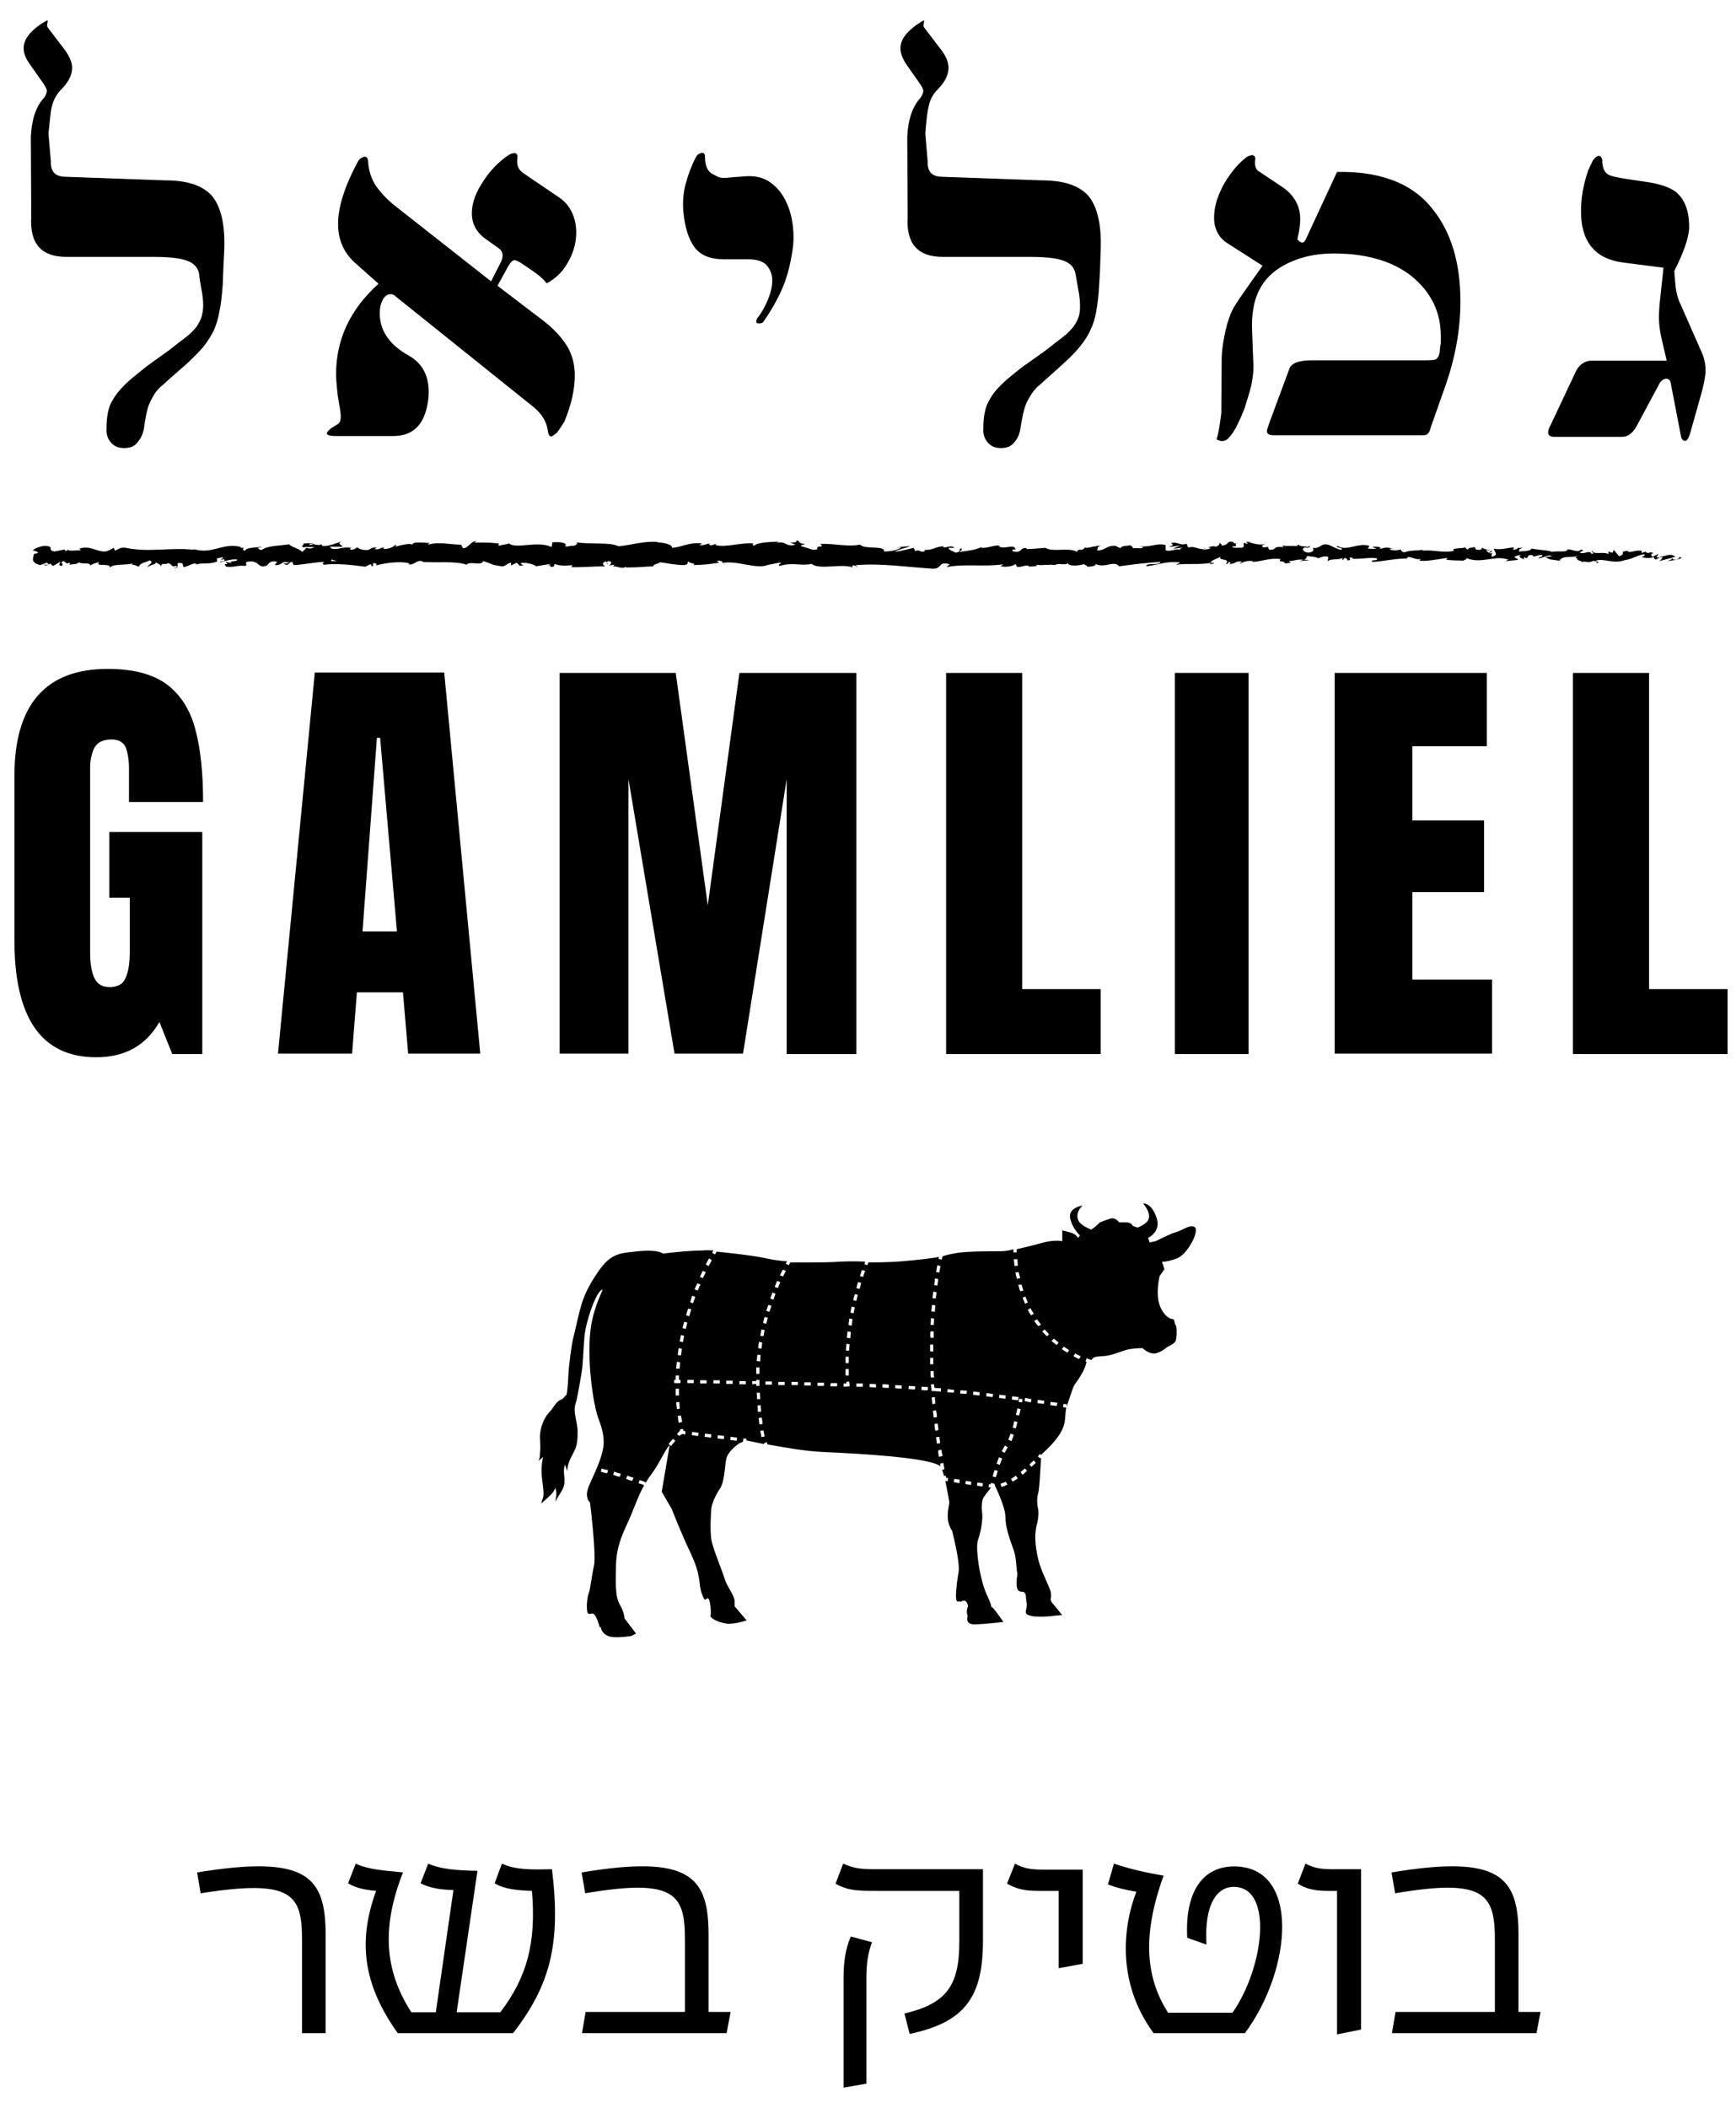 <?xml version="1.0" encoding="utf-8"?>
<!-- Generator: Adobe Illustrator 23.1.0, SVG Export Plug-In . SVG Version: 6.00 Build 0)  -->
<svg version="1.1" id="Layer_1" xmlns="http://www.w3.org/2000/svg" xmlns:xlink="http://www.w3.org/1999/xlink" x="0px" y="0px"
	 width="4.334px" height="5.26px" viewBox="0 0 4.334 5.26" style="enable-background:new 0 0 4.334 5.26;" xml:space="preserve">
<title>logo</title>
<desc>Created with Sketch.</desc>
<g>
	<defs>
		<rect id="SVGID_1_" x="360.25" y="-275.879" width="375" height="375"/>
	</defs>
	<clipPath id="SVGID_2_">
		<use xlink:href="#SVGID_1_"  style="overflow:visible;"/>
	</clipPath>
</g>
<g>
	<g>
		<g>
			<g>
			</g>
		</g>
		<g>
			<path d="M0.813,4.829v0.244H0.754V4.84c0-0.114-0.025-0.152-0.253-0.116L0.492,4.672C0.767,4.627,0.813,4.682,0.813,4.829z"/>
			<path d="M1.281,5.073H0.993C0.908,4.954,0.892,4.846,0.939,4.718C0.916,4.716,0.89,4.712,0.869,4.699L0.888,4.65
				c0.031,0.015,0.071,0.017,0.118,0.022C0.952,4.81,0.96,4.917,1.027,5.021h0.061l0.044-0.305C1.099,4.715,1.073,4.711,1.05,4.699
				L1.069,4.65C1.101,4.664,1.14,4.667,1.192,4.668L1.14,5.021h0.109c0.067-0.088,0.09-0.174,0.079-0.303
				C1.295,4.717,1.258,4.714,1.235,4.699L1.253,4.65c0.035,0.016,0.073,0.015,0.125,0.014C1.401,4.851,1.373,4.954,1.281,5.073z"/>
			<path d="M1.824,5.02l-0.01,0.053H1.453L1.462,5.02h0.248V4.84c0-0.114-0.025-0.154-0.249-0.116L1.452,4.672
				c0.27-0.045,0.317,0.01,0.317,0.156V5.02H1.824z"/>
			<path d="M2.258,5.024c0.105-0.025,0.137-0.069,0.137-0.18V4.718H2.196c-0.046,0-0.078,0.001-0.11-0.018l0.019-0.05
				c0.027,0.012,0.042,0.014,0.086,0.014h0.263v0.179c0,0.142-0.047,0.203-0.183,0.232L2.258,5.024z M2.106,4.935
				c0-0.037,0.004-0.071,0.018-0.103l0.053,0.014c-0.01,0.027-0.014,0.053-0.014,0.089v0.264l-0.057,0.01V4.935z"/>
			<path d="M2.643,4.718h-0.05c-0.037,0-0.055-0.005-0.079-0.018L2.534,4.65C2.557,4.663,2.576,4.665,2.61,4.665h0.093v0.235
				L2.643,4.911V4.718z"/>
			<path d="M3.108,5.073H2.88C2.789,4.949,2.802,4.811,2.837,4.72C2.81,4.716,2.784,4.709,2.766,4.702L2.781,4.65
				C2.822,4.664,2.864,4.673,2.905,4.68c-0.058,0.16-0.04,0.261,0.011,0.342h0.161c0.079-0.113,0.103-0.314,0.003-0.314
				c-0.04,0-0.074,0.04-0.068,0.144L2.964,4.835C2.958,4.727,2.998,4.657,3.081,4.657C3.247,4.657,3.226,4.914,3.108,5.073z"/>
			<path d="M3.338,4.718H3.313c-0.033,0-0.054-0.006-0.073-0.018L3.259,4.65c0.024,0.012,0.039,0.014,0.073,0.014h0.066v0.4
				L3.338,5.076V4.718z"/>
			<path d="M3.846,5.02l-0.01,0.053H3.475L3.484,5.02h0.248V4.84c0-0.114-0.025-0.154-0.249-0.116L3.474,4.672
				c0.27-0.045,0.317,0.01,0.317,0.156V5.02H3.846z"/>
		</g>
		<g>
			<g>
				<path d="M0.24,2.638c-0.136,0-0.204-0.097-0.204-0.292v-0.41c0-0.178,0.078-0.267,0.233-0.267c0.064,0,0.113,0.013,0.148,0.039
					c0.034,0.026,0.058,0.063,0.071,0.113c0.013,0.049,0.019,0.109,0.019,0.18H0.322V1.917c0-0.021-0.003-0.038-0.008-0.052
					C0.308,1.852,0.296,1.845,0.279,1.845c-0.022,0-0.036,0.007-0.044,0.022C0.228,1.882,0.225,1.898,0.225,1.916v0.461
					c0,0.025,0.003,0.046,0.01,0.062c0.007,0.016,0.02,0.024,0.039,0.024c0.02,0,0.034-0.008,0.04-0.024
					c0.007-0.016,0.01-0.037,0.01-0.064V2.24H0.273V2.076h0.232v0.554H0.43l-0.032-0.08C0.364,2.609,0.312,2.638,0.24,2.638z"/>
				<path d="M0.694,2.629l0.092-0.951h0.323l0.09,0.951h-0.18L1.006,2.476H0.891L0.879,2.629H0.694z M0.905,2.324h0.086L0.949,1.841
					H0.941L0.905,2.324z"/>
				<path d="M1.397,2.629V1.679h0.29l0.08,0.58l0.079-0.58h0.292v0.951H1.964V1.944L1.855,2.629H1.684L1.569,1.944v0.685H1.397z"/>
				<path d="M2.362,2.629V1.679h0.19v0.789h0.196v0.162H2.362z"/>
				<path d="M2.933,2.629V1.679h0.184v0.951H2.933z"/>
				<path d="M3.332,2.629V1.679h0.38v0.183H3.526v0.185h0.179v0.179H3.526v0.218h0.199v0.185H3.332z"/>
				<path d="M3.927,2.629V1.679h0.19v0.789h0.196v0.162H3.927z"/>
			</g>
		</g>
		<g>
			<path d="M0.412,0.45c0.058,0,0.097,0.014,0.119,0.041c0.021,0.027,0.031,0.071,0.029,0.13C0.558,0.656,0.557,0.686,0.556,0.711
				C0.554,0.737,0.552,0.758,0.548,0.776C0.545,0.794,0.54,0.81,0.534,0.824C0.527,0.838,0.519,0.851,0.508,0.865
				C0.497,0.878,0.483,0.892,0.467,0.907C0.45,0.922,0.43,0.939,0.407,0.96C0.397,0.968,0.39,0.976,0.385,0.984
				C0.38,0.993,0.376,1,0.373,1.007C0.368,1.018,0.363,1.04,0.359,1.072C0.356,1.084,0.351,1.095,0.343,1.104
				C0.336,1.114,0.324,1.118,0.31,1.118c-0.015,0-0.026-0.005-0.034-0.015c-0.008-0.01-0.011-0.021-0.01-0.034
				c0-0.025,0.003-0.045,0.01-0.061C0.282,0.995,0.291,0.982,0.302,0.97c0.011-0.012,0.023-0.023,0.037-0.034
				C0.352,0.925,0.366,0.914,0.38,0.904c0.014-0.01,0.028-0.02,0.042-0.03c0.015-0.012,0.028-0.022,0.04-0.031
				C0.473,0.835,0.483,0.825,0.49,0.816c0.007-0.01,0.013-0.021,0.015-0.033C0.508,0.77,0.508,0.754,0.505,0.734
				C0.501,0.711,0.498,0.694,0.497,0.683c-0.002-0.011-0.008-0.02-0.017-0.026C0.464,0.646,0.433,0.641,0.386,0.641h-0.22
				c-0.063,0-0.092-0.033-0.088-0.1l-0.001-0.2C0.079,0.298,0.09,0.265,0.11,0.244c0.005-0.007,0.007-0.013,0.007-0.018
				c0-0.004-0.005-0.013-0.016-0.028L0.075,0.161C0.064,0.146,0.059,0.133,0.059,0.12c0-0.02,0.014-0.04,0.043-0.06
				c0.01-0.006,0.015-0.009,0.016-0.009h0.001c0,0.002,0,0.005-0.001,0.009c-0.001,0.004,0,0.008,0.003,0.011l0.042,0.055
				C0.174,0.142,0.18,0.156,0.18,0.169c0,0.018-0.009,0.036-0.027,0.054C0.141,0.235,0.133,0.25,0.129,0.268
				C0.127,0.274,0.125,0.295,0.121,0.333l0.006,0.07C0.126,0.427,0.137,0.44,0.161,0.441L0.412,0.45z M1.305,0.659
				C1.296,0.653,1.29,0.65,1.285,0.649c-0.005,0-0.01,0.005-0.016,0.015L1.242,0.713l0.118,0.09c0.025,0.02,0.043,0.04,0.056,0.061
				C1.429,0.886,1.435,0.91,1.435,0.937c0,0.035-0.009,0.074-0.026,0.115C1.408,1.053,1.406,1.057,1.402,1.063
				C1.398,1.069,1.394,1.075,1.39,1.08C1.385,1.084,1.381,1.087,1.377,1.089C1.373,1.09,1.37,1.086,1.368,1.078
				C1.366,1.054,1.353,1.032,1.33,1.014L0.987,0.739C0.984,0.736,0.98,0.734,0.976,0.734c-0.009,0-0.016,0.005-0.021,0.015
				c-0.005,0.01-0.007,0.02-0.007,0.032c0,0.044,0.024,0.079,0.072,0.106c0.036,0.02,0.053,0.054,0.05,0.102
				C1.064,1.055,1.035,1.088,0.982,1.088H0.839c-0.015,0-0.023-0.002-0.023-0.007c0-0.002,0.003-0.006,0.01-0.012l0.019-0.012
				C0.851,1.052,0.852,1.04,0.849,1.022L0.845,0.998C0.843,0.987,0.842,0.977,0.841,0.966C0.84,0.955,0.839,0.944,0.839,0.934
				c0-0.087,0.035-0.162,0.106-0.226L0.89,0.659c-0.031-0.026-0.046-0.06-0.046-0.1c0-0.042,0.016-0.093,0.048-0.153
				C0.895,0.399,0.9,0.394,0.907,0.392c0.007-0.003,0.011,0.001,0.012,0.01c0.001,0.023,0.008,0.044,0.019,0.061
				C0.95,0.48,0.966,0.498,0.988,0.515l0.238,0.187L1.25,0.655c0.008-0.016,0.006-0.029-0.007-0.037L1.215,0.598
				C1.191,0.582,1.178,0.56,1.178,0.532c0-0.026,0.01-0.053,0.03-0.082c0.017-0.026,0.037-0.046,0.06-0.062
				c0.007-0.005,0.013-0.006,0.018-0.006c0.005,0.002,0.006,0.005,0.006,0.01C1.289,0.41,1.293,0.422,1.305,0.431l0.09,0.061
				c0.018,0.012,0.03,0.028,0.037,0.048c0.007,0.02,0.008,0.04,0.005,0.061C1.434,0.622,1.426,0.642,1.414,0.661
				c-0.012,0.02-0.029,0.035-0.049,0.046c-0.008-0.01-0.017-0.018-0.028-0.026C1.327,0.674,1.317,0.667,1.305,0.659z M1.859,0.44
				c0.023-0.002,0.042,0.002,0.058,0.011c0.016,0.01,0.029,0.023,0.039,0.04c0.01,0.017,0.017,0.036,0.021,0.057
				C1.981,0.57,1.982,0.592,1.98,0.614C1.975,0.652,1.967,0.686,1.955,0.715c-0.012,0.029-0.029,0.059-0.05,0.089
				c-0.002,0.002-0.005,0.003-0.01,0.003c-0.005,0-0.007-0.001-0.007-0.005c0-0.003,0.001-0.005,0.002-0.007
				C1.901,0.781,1.91,0.765,1.917,0.748C1.924,0.731,1.928,0.715,1.928,0.7c0-0.015-0.005-0.028-0.014-0.038
				C1.905,0.652,1.89,0.647,1.868,0.647h-0.06c-0.035,0-0.059-0.01-0.074-0.03C1.719,0.597,1.71,0.568,1.706,0.528
				c-0.002-0.025,0-0.048,0.006-0.07c0.006-0.022,0.014-0.044,0.025-0.065C1.739,0.388,1.743,0.384,1.75,0.382
				c0.006-0.002,0.01,0.001,0.01,0.009c0,0.02,0.005,0.033,0.015,0.041C1.777,0.433,1.782,0.436,1.79,0.44
				c0.007,0.004,0.018,0.005,0.03,0.003L1.859,0.44z M2.6,0.45c0.058,0,0.097,0.014,0.119,0.041C2.74,0.518,2.75,0.562,2.748,0.621
				C2.747,0.656,2.746,0.686,2.744,0.711C2.743,0.737,2.74,0.758,2.737,0.776C2.734,0.794,2.729,0.81,2.722,0.824
				C2.716,0.838,2.707,0.851,2.696,0.865C2.685,0.878,2.672,0.892,2.655,0.907C2.639,0.922,2.619,0.939,2.596,0.96
				c-0.01,0.008-0.017,0.017-0.022,0.025C2.569,0.993,2.565,1,2.562,1.007C2.557,1.018,2.552,1.04,2.547,1.072
				C2.545,1.084,2.54,1.095,2.532,1.104C2.524,1.114,2.513,1.118,2.499,1.118c-0.015,0-0.026-0.005-0.034-0.015
				c-0.008-0.01-0.011-0.021-0.01-0.034c0-0.025,0.003-0.045,0.01-0.061C2.471,0.995,2.479,0.982,2.49,0.97
				c0.011-0.012,0.023-0.023,0.037-0.034C2.54,0.925,2.554,0.914,2.569,0.904c0.014-0.01,0.028-0.02,0.042-0.03
				c0.015-0.012,0.028-0.022,0.04-0.031c0.012-0.009,0.021-0.018,0.029-0.028c0.007-0.01,0.013-0.021,0.015-0.033
				C2.697,0.77,2.697,0.754,2.694,0.734C2.69,0.711,2.687,0.694,2.685,0.683c-0.002-0.011-0.008-0.02-0.017-0.026
				C2.653,0.646,2.621,0.641,2.574,0.641h-0.22c-0.063,0-0.092-0.033-0.088-0.1l-0.001-0.2c0.002-0.043,0.013-0.075,0.033-0.097
				c0.005-0.007,0.007-0.013,0.007-0.018c0-0.004-0.005-0.013-0.016-0.028L2.263,0.161C2.253,0.146,2.248,0.133,2.248,0.12
				c0-0.02,0.014-0.04,0.043-0.06C2.3,0.054,2.306,0.051,2.306,0.051h0.001c0,0.002,0,0.005-0.001,0.009
				c-0.001,0.004,0,0.008,0.003,0.011l0.042,0.055c0.011,0.015,0.017,0.029,0.017,0.043c0,0.018-0.009,0.036-0.027,0.054
				C2.329,0.235,2.321,0.25,2.318,0.268C2.316,0.274,2.313,0.295,2.31,0.333l0.006,0.07C2.315,0.427,2.326,0.44,2.349,0.441
				L2.6,0.45z M3.066,0.608C3.043,0.594,3.031,0.572,3.031,0.543c0-0.028,0.009-0.056,0.026-0.086
				C3.065,0.443,3.074,0.431,3.083,0.42C3.092,0.409,3.102,0.4,3.112,0.392c0.007-0.004,0.012-0.005,0.016-0.005
				c0.004,0.002,0.006,0.005,0.006,0.009C3.131,0.413,3.135,0.424,3.145,0.429l0.057,0.038c0.029,0.02,0.044,0.047,0.044,0.079
				c0,0.014-0.002,0.03-0.007,0.051c0.009,0.011,0.016,0.011,0.021,0l0.078-0.168c0.05-0.001,0.096,0.005,0.137,0.02
				c0.041,0.015,0.075,0.039,0.101,0.072c0.047,0.058,0.07,0.135,0.07,0.231c0,0.071-0.013,0.142-0.039,0.215L3.571,1.069
				C3.569,1.08,3.563,1.086,3.554,1.086H3.18c-0.011,0-0.017-0.003-0.017-0.01c0-0.003,0.002-0.01,0.006-0.021L3.219,0.92
				c0.005-0.014,0.024-0.021,0.057-0.021H3.56c0.014,0,0.021-0.001,0.024-0.002c0.007-0.004,0.011-0.014,0.011-0.029
				c0.001-0.005,0.002-0.01,0.002-0.015c0-0.005,0-0.01,0-0.015c0-0.059-0.024-0.109-0.073-0.149
				c-0.023-0.018-0.05-0.032-0.08-0.041c-0.03-0.009-0.061-0.014-0.093-0.015C3.296,0.63,3.249,0.639,3.209,0.66
				c-0.046,0.024-0.072,0.061-0.08,0.11C3.126,0.786,3.125,0.805,3.126,0.828c0.001,0.024,0.002,0.05,0.003,0.079
				C3.13,0.924,3.128,0.941,3.124,0.961C3.119,0.981,3.113,1,3.107,1.019C3.1,1.037,3.093,1.053,3.085,1.068
				C3.077,1.082,3.07,1.091,3.064,1.096c-0.008,0.006-0.017,0.006-0.027,0c0.002-0.005,0.004-0.013,0.006-0.024
				c0.002-0.011,0.004-0.025,0.006-0.041l0.001-0.14c0.001-0.023,0.005-0.046,0.01-0.068c0.005-0.022,0.012-0.041,0.02-0.056
				C3.085,0.76,3.092,0.748,3.104,0.731c0.012-0.017,0.028-0.04,0.048-0.068L3.066,0.608z M4.104,0.453
				c0.037,0.005,0.063,0.013,0.08,0.026c0.023,0.019,0.034,0.05,0.033,0.092C4.215,0.596,4.203,0.631,4.18,0.676
				c0.001,0.02,0.003,0.033,0.003,0.038c0.002,0.017,0.006,0.032,0.012,0.044l0.052,0.118c0.007,0.015,0.011,0.031,0.011,0.048
				c0,0.017-0.006,0.044-0.017,0.081L4.219,1.083C4.215,1.095,4.211,1.1,4.207,1.1c-0.006,0-0.01-0.005-0.011-0.015L4.172,0.961
				C4.171,0.95,4.167,0.945,4.16,0.945c-0.005,0-0.011,0.003-0.016,0.01L4.086,1.063C4.076,1.081,4.064,1.09,4.05,1.09H3.88
				c-0.01,0-0.015-0.004-0.015-0.011c0-0.005,0.002-0.011,0.005-0.016l0.066-0.14C3.945,0.909,3.956,0.901,3.971,0.9h0.19
				L4.148,0.844c-0.003-0.013-0.005-0.026-0.006-0.04c-0.001-0.014,0-0.028,0.001-0.043l0.01-0.093L4.052,0.655
				c-0.07-0.009-0.105-0.052-0.105-0.128c0-0.033,0.006-0.067,0.018-0.102C3.968,0.419,3.97,0.414,3.972,0.41
				C3.974,0.407,3.975,0.403,3.977,0.4c0.005-0.007,0.01-0.011,0.015-0.011c0.004,0,0.006,0.003,0.008,0.009
				c0,0.02,0.005,0.032,0.016,0.038C4.02,0.439,4.037,0.443,4.064,0.447L4.104,0.453z"/>
		</g>
	</g>
	<path d="M0.774,1.357c0.005-0.001,0.007,0,0.007,0.002c-0.002,0-0.005,0-0.009,0.001c0,0,0,0-0.001,0.001
		C0.772,1.359,0.773,1.358,0.774,1.357z M0.841,1.4c-0.004,0-0.009,0-0.014,0c-0.001-0.002,0-0.004,0.003-0.004
		C0.828,1.397,0.836,1.398,0.841,1.4z M0.809,1.4C0.809,1.4,0.809,1.4,0.809,1.4c-0.003,0-0.006,0-0.008,0
		C0.803,1.4,0.805,1.4,0.809,1.4z M0.433,1.418c0.016,0,0.008-0.008,0.011-0.013c0.019-0.002,0.009,0.006,0.015,0.01
		c0.012-0.002,0.021-0.01,0.03-0.009c0.001,0.001,0.002,0.002,0,0.003c0.013-0.006,0.038,0,0.052-0.008
		c0.001,0.001,0.002,0.001,0.002,0.002C0.542,1.4,0.541,1.396,0.542,1.393c0.007,0,0.013-0.005,0.016,0
		c-0.004,0-0.005,0.002-0.007,0.004l0.008-0.002c0.007,0.008-0.01,0.003-0.01,0.008C0.563,1.4,0.58,1.394,0.592,1.396
		C0.594,1.403,0.565,1.398,0.58,1.405L0.563,1.402c0.013,0.012-0.011-0.001,0.002,0.012C0.587,1.416,0.59,1.41,0.613,1.412
		c0.005-0.004-0.002-0.006,0.003-0.01c0.033-0.007,0.026,0.019,0.05,0.009c0.006-0.005,0.009-0.014,0.026-0.009L0.686,1.41
		c0.022,0.001,0.013-0.012,0.036-0.006C0.718,1.407,0.705,1.406,0.708,1.407C0.723,1.414,0.719,1.402,0.73,1.402L0.733,1.41
		c0.024-0.001,0.05-0.007,0.076-0.008c-0.001,0.002-0.006,0.005,0,0.007C0.842,1.405,0.88,1.41,0.912,1.414l0.012-0.006
		c0.003,0,0.005,0.003,0.002,0.004c0.012,0.002,0.001-0.004,0.007-0.007c0.007,0,0.009,0.004,0.005,0.006
		C0.96,1.405,1,1.399,1.023,1.406L1.019,1.408c0.018,0.003,0.02-0.013,0.037-0.007L1.053,1.402c0.039,0.003,0.082-0.003,0.112,0.007
		C1.171,1.399,1.204,1.413,1.206,1.4c0.022,0.006,0.016,0.009,0.047,0.013c0.008,0.001,0.013-0.008,0.023-0.009l0,0.007l0.014-0.007
		l0.008,0.008l0.01-0.002c-0.004,0-0.008-0.003-0.008-0.005c0.015-0.003,0.037,0.005,0.038,0.008l0.036-0.006
		C1.373,1.409,1.367,1.41,1.363,1.412c0.019-0.007,0.003,0.007,0.021,0.001C1.381,1.411,1.385,1.409,1.385,1.407
		C1.394,1.412,1.414,1.412,1.429,1.41L1.426,1.415c0.027,0.001,0.056-0.002,0.086-0.002C1.502,1.41,1.504,1.402,1.513,1.401
		l0.004,0.007C1.522,1.404,1.507,1.406,1.519,1.4C1.53,1.401,1.526,1.408,1.52,1.411l0.014-0.002C1.534,1.41,1.531,1.412,1.53,1.414
		C1.536,1.41,1.554,1.422,1.562,1.414l0.001,0.002c0.03,0,0.044-0.002,0.068-0.003c0-0.006,0.01-0.005,0.017-0.01
		C1.666,1.405,1.686,1.41,1.708,1.41c0.015-0.003,0.004-0.005,0.011-0.009C1.72,1.406,1.742,1.406,1.73,1.41
		c0.026-0.001,0.033-0.001,0.066-0.006C1.793,1.402,1.789,1.401,1.791,1.399c0.006-0.001,0.014,0.002,0.013,0.005L1.802,1.405
		c0.037-0.008,0.085,0.016,0.114,0.005L1.915,1.41l0.03-0.006c0.014,0.001-0.008,0.004,0.002,0.008
		C1.98,1.402,1.999,1.413,2.026,1.407C2.047,1.423,2.1,1.405,2.129,1.416L2.127,1.412c0.007-0.004,0.009,0.002,0.014,0.003
		C2.14,1.412,2.133,1.412,2.138,1.41C2.2,1.405,2.265,1.415,2.329,1.419c0.023,0.001,0.013-0.02,0.042-0.011L2.363,1.415
		c0.047-0.009,0.096,0,0.141-0.007C2.502,1.41,2.502,1.412,2.497,1.412c0.01,0.005,0.036,0,0.036-0.004
		c0.007,0,0.002,0.004,0.006,0.006c0.01,0.003,0.024-0.007,0.03-0.001c0.001,0.001-0.003,0.002-0.004,0.002
		C2.57,1.412,2.594,1.415,2.587,1.409C2.605,1.412,2.62,1.407,2.634,1.41c0.009-0.007,0.029,0.003,0.032-0.006
		c-0.001,0.01,0.03,0.008,0.041,0.003C2.704,1.41,2.717,1.41,2.713,1.414c0.012,0,0.024-0.002,0.022-0.007
		c0.023,0.012,0.046-0.01,0.059,0.006C2.83,1.408,2.864,1.404,2.897,1.402C2.896,1.412,2.86,1.403,2.862,1.413
		c0.031-0.004,0.05-0.013,0.081-0.01c0.008,0.001-0.005,0.004-0.007,0.006C2.967,1.405,2.996,1.41,3.024,1.404
		c0,0.001-0.003,0.002-0.006,0.003c0.006,0,0.013,0.001,0.012-0.003L3.025,1.405C3.016,1.399,3.047,1.392,3.048,1.388
		C3.038,1.401,3.075,1.391,3.06,1.408c0.004-0.001,0.008-0.003,0.007-0.006c0.005,0.001,0.007,0.003,0.002,0.006
		C3.089,1.405,3.082,1.4,3.1,1.401c0,0.002-0.004,0.003-0.006,0.006c0.009-0.004,0.018-0.009,0.033-0.007
		C3.127,1.401,3.129,1.403,3.124,1.402C3.15,1.402,3.168,1.391,3.197,1.395c-0.008,0.009,0.01,0.003,0.011,0.011l0.015-0.002
		L3.217,1.4c0.013,0,0.025-0.006,0.037-0.003L3.244,1.4l0.025-0.002L3.255,1.396c0.014-0.004-0.001-0.01,0.016-0.008
		c-0.004,0.001,0.013,0,0.02,0.005c0,0,0,0,0,0C3.298,1.39,3.305,1.387,3.315,1.389c0.003,0.003-0.002,0.009,0,0.011
		c0.007-0.007,0.031-0.002,0.04-0.009C3.351,1.393,3.351,1.397,3.352,1.398l0.005-0.006c0.006,0.002,0.007,0.003,0.006,0.006
		c0.019,0.001-0.006-0.01,0.016-0.006c-0.002,0-0.001,0.001-0.005,0.002c0.022,0.002,0.043-0.004,0.063-0.001
		c0.006,0.008-0.018,0.002-0.011,0.009c0.03-0.001,0.061-0.01,0.09-0.008L3.512,1.394c0.004-0.012,0.021,0.006,0.036,0
		C3.545,1.395,3.543,1.401,3.544,1.399c0.02,0.002,0.04-0.003,0.07-0.007L3.61,1.396c0.012,0.003,0.03,0.002,0.043,0.003
		C3.657,1.396,3.664,1.396,3.66,1.392c0.038,0.017,0.073-0.009,0.107,0.005c-0.004,0-0.01,0.003-0.006,0.003l0.029-0.003
		C3.787,1.392,3.786,1.394,3.78,1.39c0.004-0.003,0.012-0.005,0.019-0.005c-0.013,0.003,0,0.008,0.006,0.011
		C3.803,1.394,3.805,1.392,3.805,1.39C3.82,1.399,3.807,1.38,3.828,1.386L3.827,1.389C3.835,1.388,3.842,1.384,3.85,1.385
		c0.003,0.006-0.008,0.003-0.009,0.008c0.012,0,0.023-0.011,0.034-0.005C3.87,1.389,3.863,1.389,3.858,1.39
		C3.87,1.397,3.871,1.396,3.88,1.397l-0.001,0L3.899,1.4L3.893,1.398c0.015-0.015,0.03-0.003,0.05-0.013
		C3.924,1.394,3.94,1.39,3.938,1.397c0.005,0.002,0.013,0.004,0.011,0.006c0.009-0.005,0.016,0.004,0.029-0.004
		c0.001,0.002,0.01,0,0.008,0.006c0.012-0.002-0.003-0.004-0.002-0.006c0.019-0.007,0.044,0.009,0.071-0.001
		c0.023-0.004,0.028-0.011,0.049-0.015C4.111,1.386,4.098,1.39,4.098,1.39c0.012,0.003,0.021,0.003,0.032,0
		c-0.002,0.002,0,0.003,0.003,0.006c0.009-0.001,0.006-0.008,0.018-0.005C4.149,1.394,4.146,1.398,4.142,1.4
		c0.01-0.002,0.021-0.006,0.032-0.008C4.176,1.396,4.167,1.398,4.163,1.4c0.012-0.002,0.032-0.003,0.035-0.009L4.19,1.389
		c0.004,0,0.002,0.005-0.001,0.006C4.179,1.4,4.174,1.393,4.174,1.391l0.008-0.001C4.174,1.377,4.151,1.391,4.135,1.391l0.006-0.009
		L4.126,1.389C4.122,1.387,4.12,1.382,4.128,1.38c-0.011-0.005-0.01,0.003-0.019-0.002c-0.001-0.001-0.001-0.001,0-0.002L4.098,1.38
		C4.1,1.378,4.096,1.373,4.102,1.375c-0.02-0.005-0.031,0.007-0.039,0l0.002-0.001C4.038,1.377,4.063,1.381,4.042,1.388L4.029,1.372
		L4.026,1.379c-0.003,0-0.008-0.001-0.007-0.003C4.008,1.38,4.021,1.378,4.015,1.382c-0.013-0.006-0.037,0.003-0.04-0.008
		C3.97,1.38,3.987,1.379,3.973,1.382C3.969,1.371,3.956,1.384,3.944,1.379c0.004-0.006,0.015-0.003,0.003-0.008
		c-0.007,0.01-0.024-0.002-0.034,0c0,0.008-0.023,0.003-0.04,0.006C3.874,1.374,3.84,1.372,3.824,1.369l0-0.001
		c-0.003,0.008-0.02,0.007-0.032,0.008c0-0.005,0.003-0.007,0.009-0.009l-0.011,0C3.788,1.37,3.784,1.371,3.777,1.372L3.78,1.366
		c-0.015,0-0.031,0.007-0.05,0.003C3.728,1.375,3.745,1.385,3.724,1.389C3.724,1.386,3.723,1.38,3.728,1.379
		c-0.002,0-0.006,0.003-0.01,0.001l0.008-0.005C3.718,1.373,3.722,1.379,3.715,1.379c0-0.004-0.005-0.003-0.004-0.007
		c0.002,0,0.006,0.002,0.009,0C3.712,1.372,3.702,1.369,3.699,1.366c0.001,0.002,0,0.006-0.006,0.006
		c-0.015,0-0.005-0.005-0.014-0.007c-0.004,0.003-0.013,0-0.014,0.006c-0.004,0-0.005-0.003-0.007-0.005
		C3.65,1.369,3.621,1.367,3.63,1.374l0.002,0c0,0-0.001,0-0.001,0c0,0,0,0,0,0h0C3.605,1.381,3.577,1.371,3.552,1.374l0-0.002
		C3.537,1.374,3.518,1.373,3.507,1.378c-0.005,0-0.011-0.004-0.009-0.007c-0.012,0.002-0.013,0.004-0.03,0
		C3.48,1.368,3.464,1.368,3.48,1.369C3.465,1.367,3.462,1.364,3.445,1.37c0.006-0.006-0.011-0.007-0.019-0.005l0.011,0.004
		c-0.008,0.001-0.015,0-0.022,0l0.004-0.007c-0.031-0.009-0.056,0.015-0.08,0c-0.008,0.005,0.017,0.004,0.01,0.01
		C3.335,1.37,3.32,1.359,3.315,1.359C3.296,1.355,3.297,1.37,3.277,1.367c0.003,0.003,0.005,0.01-0.01,0.012
		C3.252,1.378,3.249,1.368,3.258,1.366c0.003,0,0.005,0.001,0.005,0.001c0.005-0.001,0.011-0.002,0.005-0.005L3.266,1.365
		C3.259,1.363,3.239,1.363,3.244,1.359C3.233,1.361,3.239,1.363,3.247,1.364c-0.018-0.004-0.029,0-0.047-0.003
		c0.003,0.001,0.006,0.005,0.003,0.004C3.175,1.363,3.19,1.371,3.171,1.372c-0.011-0.004,0.004-0.01-0.015-0.006
		C3.145,1.363,3.154,1.359,3.159,1.357C3.141,1.362,3.126,1.354,3.117,1.353l0.009-0.002C3.12,1.352,3.116,1.352,3.111,1.352
		l0.005,0.005c-0.005-0.001-0.01-0.001-0.01-0.003C3.101,1.357,3.111,1.363,3.1,1.367C3.093,1.365,3.079,1.37,3.076,1.363
		c0.022,0.002-0.002-0.007,0.016-0.008c-0.004,0.001-0.008,0.001-0.013,0C3.078,1.354,3.08,1.354,3.081,1.353
		C3.06,1.347,3.071,1.361,3.049,1.361c0.003-0.004-0.005-0.007-0.009-0.007c0.009,0,0.004,0.007-0.004,0.01
		C3.023,1.361,3.021,1.366,3.014,1.366l0.008,0.001C3.02,1.371,3.012,1.37,3.003,1.372C3.002,1.369,3.012,1.37,3.008,1.368
		c-0.011,0.007-0.025-0.007-0.04-0.002C2.961,1.363,2.967,1.358,2.961,1.357C2.944,1.362,2.942,1.351,2.924,1.355
		C2.93,1.361,2.93,1.359,2.918,1.365l0.03-0.004L2.928,1.369c0.009,0,0.019-0.003,0.024-0.002C2.944,1.37,2.944,1.369,2.949,1.373
		C2.937,1.366,2.924,1.378,2.91,1.373l0-0.013C2.889,1.354,2.873,1.366,2.845,1.363l0.009,0.002
		C2.851,1.371,2.837,1.366,2.828,1.368C2.829,1.364,2.824,1.362,2.82,1.36c0,0.003-0.02,0-0.023,0.008L2.785,1.362
		C2.762,1.36,2.759,1.375,2.738,1.373c0.006-0.005-0.003-0.008,0.011-0.011c-0.007,0-0.014-0.001-0.014,0.002
		C2.731,1.361,2.715,1.37,2.709,1.366C2.706,1.368,2.705,1.372,2.697,1.372c-0.001-0.001,0-0.002,0-0.002
		c0,0.002-0.013,0.003-0.006,0.008C2.669,1.364,2.63,1.379,2.61,1.367C2.595,1.368,2.576,1.37,2.562,1.37
		c0.001-0.001,0-0.002,0.003-0.002C2.545,1.364,2.553,1.381,2.53,1.376C2.519,1.369,2.542,1.372,2.535,1.37
		C2.532,1.356,2.508,1.372,2.493,1.363l0.004-0.001C2.485,1.358,2.469,1.368,2.45,1.367c0,0,0.001-0.001,0-0.002
		c-0.013,0.007-0.037,0.01-0.055,0.012C2.401,1.371,2.403,1.374,2.4,1.368C2.392,1.369,2.402,1.377,2.386,1.379
		C2.381,1.376,2.369,1.373,2.368,1.367l0.015,0c-0.008-0.008-0.02,0-0.028-0.001l0.001-0.003c-0.023,0.001-0.024,0.01-0.049,0.009
		L2.31,1.374C2.297,1.382,2.299,1.369,2.285,1.375L2.281,1.367C2.272,1.369,2.25,1.375,2.233,1.377
		c0.009-0.006,0.028-0.01,0.04-0.014c-0.009,0-0.03,0.001-0.035,0.005C2.242,1.367,2.246,1.365,2.25,1.366
		c-0.011,0.007-0.025,0.01-0.043,0.01C2.21,1.36,2.16,1.372,2.147,1.359C2.116,1.365,2.085,1.356,2.048,1.357
		c0.013,0.013-0.011,0-0.008,0.014c-0.009,0.001-0.012,0.001-0.013,0L2.001,1.363C1.995,1.359,2.009,1.36,2.009,1.357
		C1.99,1.356,2.001,1.351,1.988,1.348c0.003,0.005-0.007,0.007-0.017,0.005l0.015,0.006C1.96,1.366,1.964,1.348,1.937,1.355
		l0.008-0.004c-0.014,0.002-0.05,0-0.063,0.011c-0.002-0.002-0.006-0.005,0-0.006C1.85,1.353,1.811,1.367,1.786,1.36l0.002-0.003
		C1.782,1.358,1.777,1.363,1.77,1.359c0-0.001,0.002-0.003,0-0.003C1.766,1.357,1.754,1.362,1.746,1.36l0.007-0.004
		C1.721,1.352,1.704,1.365,1.678,1.367c0-0.01-0.025-0.013-0.037-0.014l0-0.001C1.604,1.35,1.578,1.36,1.544,1.363
		c-0.021-0.011-0.072-0.004-0.105-0.01c0.005,0.002-0.001,0.008-0.007,0.009C1.424,1.36,1.41,1.368,1.411,1.36l0.003,0
		C1.408,1.351,1.392,1.353,1.379,1.353L1.377,1.365C1.343,1.348,1.289,1.371,1.271,1.356C1.263,1.359,1.253,1.359,1.245,1.362
		l0-0.006C1.223,1.354,1.212,1.353,1.184,1.354L1.19,1.35c-0.016,0-0.02,0.018-0.034,0.018L1.151,1.359
		c-0.027,0-0.055-0.008-0.082,0c0-0.001,0.001-0.004,0.006-0.004c-0.013,0-0.05-0.006-0.045,0.006c0-0.008-0.028-0.001-0.043,0.003
		L0.99,1.358C0.978,1.366,0.977,1.368,0.96,1.37C0.956,1.37,0.957,1.365,0.962,1.367C0.948,1.364,0.951,1.373,0.935,1.37
		l0.006-0.004c-0.014,0-0.013,0.002-0.021,0.006C0.911,1.374,0.894,1.37,0.892,1.365C0.89,1.368,0.882,1.373,0.874,1.371
		C0.873,1.369,0.876,1.368,0.877,1.367C0.854,1.363,0.842,1.374,0.826,1.368c0-0.002-0.001-0.003-0.003-0.004
		c0.019,0,0.034,0,0.032,0.001c0-0.006-0.015-0.007-0.003-0.014C0.84,1.355,0.82,1.364,0.805,1.362
		C0.804,1.361,0.803,1.361,0.803,1.36l0.002-0.001c-0.003-0.001-0.006,0-0.009,0.001C0.79,1.359,0.787,1.359,0.783,1.358
		C0.781,1.354,0.766,1.356,0.758,1.356c0.001,0.006-0.009,0.005,0,0.01c-0.001,0,0.001-0.001,0.006-0.001
		c0.001,0,0.002,0,0.003-0.001c0,0,0,0-0.001,0.001c0.005,0,0.011,0,0.019,0C0.78,1.368,0.774,1.37,0.765,1.367
		c-0.004,0.004-0.008,0.008-0.01,0.01c-0.01-0.009-0.03-0.013-0.033-0.019C0.699,1.362,0.668,1.361,0.654,1.372
		c-0.007,0.001-0.008-0.003-0.01-0.005c0.004-0.001,0.008-0.001,0.01-0.003C0.641,1.367,0.615,1.365,0.612,1.374
		C0.596,1.37,0.621,1.366,0.599,1.367l0.003-0.002C0.557,1.352,0.529,1.386,0.48,1.369C0.483,1.37,0.485,1.371,0.486,1.372
		C0.43,1.365,0.37,1.379,0.315,1.367C0.299,1.365,0.297,1.37,0.287,1.374L0.284,1.367L0.268,1.375
		c-0.023,0.006-0.04-0.016-0.07-0.006l0.004,0.004C0.191,1.373,0.168,1.376,0.17,1.371C0.168,1.372,0.166,1.376,0.162,1.374l0-0.003
		L0.136,1.376c-0.02-0.003,0.003-0.014-0.026-0.014c-0.011,0.001-0.031,0.01-0.027,0.012c0.004,0,0.011,0.002,0.012,0.006
		l-0.01,0.002c-0.002,0.01-0.01,0.021,0.015,0.028l0.017-0.006l0.006,0.005l-0.014,0C0.115,1.413,0.12,1.409,0.126,1.406
		C0.128,1.409,0.13,1.411,0.133,1.412l0.017-0.01c0.002,0.004-0.008,0.008,0.004,0.01C0.162,1.407,0.146,1.403,0.159,1.4
		c0.008,0.005,0.006,0.008,0.015,0.004C0.176,1.407,0.174,1.409,0.17,1.41c0.009-0.003,0.023-0.001,0.027-0.007
		c0.009,0.006,0.029-0.001,0.028,0.008c0.003-0.002,0.015-0.008,0.023-0.008C0.234,1.415,0.278,1.404,0.274,1.416
		c0.011-0.01,0.038-0.005,0.057-0.01C0.331,1.407,0.328,1.409,0.327,1.408C0.337,1.409,0.34,1.412,0.347,1.414
		c0.001-0.009,0.018-0.011,0.027-0.016c0.013,0.008-0.008,0.01-0.004,0.018C0.37,1.409,0.393,1.409,0.388,1.403
		c0.01,0.005,0.009,0.003,0.014,0.01C0.404,1.402,0.411,1.411,0.42,1.405c0.014,0.005,0.004,0.01,0.02,0.007
		C0.447,1.415,0.433,1.418,0.433,1.418z"/>
	<g>
		<path d="M1.357,3.729c0,0.008-0.005,0.015-0.005,0.022C1.365,3.738,1.38,3.729,1.387,3.712c0,0.005,0.002,0.009,0.002,0.014
			c0,0.007-0.002,0.013-0.002,0.021c0.006-0.016,0.02-0.028,0.022-0.046c0.002-0.016-0.005-0.033,0.002-0.047
			c0,0.006,0.006,0.014,0.005,0.019c0-0.021,0.009-0.035,0.018-0.053c0.008-0.016,0.008-0.032,0.008-0.049
			c0-0.02-0.009-0.04-0.007-0.06c0.001-0.006,0.002-0.01,0.004-0.016c0.002-0.007,0.014-0.071,0.015-0.086
			c0.002-0.024,0.003-0.049,0.005-0.073C1.462,3.299,1.486,3.23,1.5,3.22c0.013-0.01-0.007,0.012-0.021,0.071
			C1.465,3.35,1.473,3.441,1.483,3.496c0.01,0.055,0.021,0.056,0.024,0.097c0.003,0.041-0.034,0.102-0.04,0.124
			C1.461,3.74,1.473,3.749,1.473,3.749s0.016,0.129,0.01,0.157C1.477,3.933,1.474,3.964,1.47,3.975c-0.005,0.01-0.008,0.052,0,0.052
			c0.007,0,0.009-0.002,0.012,0C1.491,4.034,1.497,4.06,1.497,4.06H1.5c0,0,0.001,0.015,0.018,0.022c0.016,0.007,0.058,0,0.058,0
			l0.012-0.006L1.559,4.038c0,0,0-0.015-0.012-0.035c-0.012-0.021-0.01-0.059-0.009-0.102C1.54,3.858,1.553,3.83,1.568,3.797
			c0.012-0.025,0.023-0.06,0.04-0.091C1.607,3.705,1.602,3.703,1.594,3.701l0.003-0.008c0.01,0.003,0.016,0.006,0.016,0.006
			L1.61,3.703c0.005-0.008,0.009-0.015,0.015-0.023c0.02-0.026,0.031-0.055,0.047-0.075L1.669,3.603L1.68,3.59l0.006,0.005
			L1.675,3.608L1.672,3.605l-0.02,0.117l0.025,0.043c0,0,0.021,0.055,0.048,0.112c0.027,0.058,0.018,0.074,0.027,0.099
			c0.009,0.025,0.009,0.012,0.015,0.012c0.006,0,0.009,0.035,0.007,0.043c-0.002,0.007,0.02,0.017,0.039,0.02
			c0.019,0.003,0.051-0.008,0.051-0.008l-0.03-0.035c0,0,0,0,0-0.013c0-0.013-0.019-0.037-0.024-0.053
			C1.805,3.924,1.78,3.865,1.776,3.842c-0.004-0.024-0.001-0.069,0-0.08c0.002-0.01,0.009-0.03,0.021-0.047
			c0.012-0.018,0.012-0.053,0.016-0.074c0.004-0.021,0.033-0.04,0.033-0.04C1.85,3.6,1.855,3.597,1.855,3.597l0.001-0.008
			L1.864,3.59L1.863,3.594C1.877,3.597,1.892,3.6,1.907,3.603c0,0,0,0,0-0.001l0.007-0.004C1.915,3.6,1.916,3.604,1.916,3.604
			c0.045,0.008,0.094,0.017,0.14,0.019c0.092,0.004,0.269,0.014,0.292,0.036c0-0.002-0.001-0.005-0.001-0.007L2.355,3.65
			c0.001,0.006,0.002,0.011,0.003,0.016L2.352,3.667c0.002,0.005,0.003,0.01,0.005,0.016l0.004-0.001
			c0,0.002,0.001,0.004,0.001,0.005l0.005,0.001L2.366,3.696L2.36,3.695c0.005,0.023,0.009,0.048,0.01,0.053
			c0,0.009-0.009,0.035,0,0.058c0.009,0.022,0.005,0.004,0.009,0.022c0.004,0.018,0.018,0.072,0.014,0.096
			C2.39,3.94,2.388,3.956,2.387,3.972c0,0.005-0.003,0.03,0.008,0.023c0.004,0.004,0.005,0,0.009-0.001
			c0.004-0.001,0.008,0.001,0.01,0.005C2.415,4.002,2.418,4.006,2.416,4.01c-0.005,0.012,0,0.022,0,0.022S2.408,4.053,2.432,4.053
			s0.073-0.006,0.073-0.006S2.48,4.01,2.476,4.01c0,0-0.001,0-0.001,0c0-0.002-0.001-0.009-0.011-0.03
			c-0.018-0.038-0.03-0.12-0.022-0.139c0.007-0.019,0.012-0.05,0.01-0.066c-0.002-0.016-0.001-0.016,0-0.028
			c0.001-0.01,0.008-0.017,0.022-0.035L2.468,3.711l0.001-0.008l0.004,0.001c0-0.001,0.001-0.003,0.001-0.004l0.008,0.002
			c0,0,0,0,0,0c0.001,0.001,0.001,0.002,0.002,0.004c0,0,0,0,0,0l0,0.001C2.497,3.734,2.51,3.768,2.51,3.783
			c0,0.027,0.009,0.052,0.019,0.08c0.005,0.012,0.007,0.026,0.008,0.039c0.001,0.007,0.001,0.014,0.002,0.02
			c0.002,0.007,0,0.012-0.001,0.019C2.538,3.949,2.536,3.969,2.547,3.971c0.004,0.001,0.008,0,0.011,0.003
			c0.004,0.004,0.003,0.013,0.004,0.018C2.563,3.998,2.564,4.004,2.563,4.01C2.563,4.014,2.561,4.017,2.561,4.021
			c0,0.006,0.002,0.007,0.007,0.009c0.003,0.001,0.008,0.002,0.011,0.003c0.013,0.001,0.027,0.001,0.04,0
			c0.001,0,0.033-0.004,0.033-0.003L2.625,3.997L2.623,3.992c0.001-0.005,0.002-0.017-0.001-0.024
			C2.614,3.946,2.596,3.914,2.59,3.882c-0.009-0.044-0.005-0.066,0-0.084C2.594,3.78,2.592,3.766,2.592,3.766s-0.006-0.021,0-0.041
			c0.003-0.011,0.005-0.052,0.007-0.088C2.598,3.637,2.598,3.638,2.597,3.639L2.591,3.634C2.594,3.63,2.596,3.628,2.596,3.628
			L2.599,3.63c0.04-0.036,0.058-0.062,0.06-0.09c0.001-0.016,0.002-0.023,0.003-0.028L2.654,3.511l0.001-0.008l0.008,0.001
			L2.663,3.509c0.002-0.006,0.004-0.012,0.01-0.029C2.685,3.444,2.68,3.463,2.7,3.429C2.713,3.406,2.711,3.4,2.713,3.398
			c-0.001,0-0.002-0.001-0.003-0.001l0.003-0.008c0.005,0.002,0.011,0.005,0.012,0.004C2.729,3.39,2.726,3.385,2.75,3.384
			c0.03-0.001,0.051-0.015,0.072-0.018c0.021-0.003,0.031-0.002,0.031-0.002s0.009,0.01,0.024,0.013
			c0.015,0.003,0.037-0.016,0.037-0.016s0.018-0.008,0.021-0.015c0.003-0.006,0.004-0.036,0-0.04
			C2.931,3.302,2.934,3.291,2.926,3.291c-0.007,0-0.025-0.012-0.033-0.041C2.886,3.22,2.895,3.184,2.895,3.184l0.012-0.017
			L2.901,3.148c0,0,0.01,0.002,0.037-0.008c0.027-0.01,0.057-0.069,0.045-0.078C2.971,3.054,2.952,3.07,2.937,3.074
			C2.922,3.078,2.885,3.097,2.885,3.097L2.87,3.1c0,0-0.001-0.005-0.004-0.011c0.013-0.007,0.03-0.022,0.022-0.049
			C2.874,2.999,2.854,3.003,2.854,3.003S2.88,3.032,2.863,3.049C2.856,3.056,2.847,3.06,2.84,3.063
			C2.828,3.059,2.828,3.059,2.828,3.059S2.826,3.05,2.81,3.05c-0.016,0-0.016,0-0.016,0S2.785,3.036,2.771,3.041
			C2.758,3.045,2.746,3.05,2.746,3.05S2.737,3.06,2.724,3.068C2.71,3.062,2.694,3.054,2.691,3.042
			c-0.006-0.02,0.012-0.034,0.012-0.034s-0.041,0.005-0.03,0.037c0.005,0.017,0.015,0.029,0.023,0.038
			C2.693,3.086,2.692,3.089,2.692,3.089S2.685,3.077,2.668,3.074C2.652,3.07,2.652,3.07,2.652,3.07v0.027
			c0,0-0.019-0.005-0.054,0.005c-0.02,0.006-0.06,0.015-0.06,0.015c0,0.003,0,0.005,0,0.008l-0.008,0c0-0.003,0-0.005,0-0.008
			C2.517,3.121,2.506,3.122,2.497,3.122c-0.025,0-0.088,0-0.112,0.005C2.361,3.131,2.353,3.135,2.353,3.135L2.351,3.143L2.343,3.141
			l0.001-0.005C2.332,3.139,2.299,3.143,2.253,3.147C2.222,3.15,2.168,3.15,2.168,3.15c0,0-0.001,0.003-0.003,0.007L2.158,3.154
			C2.159,3.151,2.16,3.149,2.16,3.148C2.139,3.147,2.118,3.147,2.097,3.148C2.061,3.151,1.973,3.15,1.973,3.15
			c0,0-0.001,0.002-0.004,0.007L1.962,3.153c0.001-0.003,0.002-0.004,0.003-0.006C1.948,3.146,1.932,3.144,1.919,3.141
			c-0.037-0.009-0.13-0.018-0.13-0.018c0,0-0.001,0.002-0.004,0.007L1.778,3.126C1.779,3.123,1.78,3.122,1.781,3.12
			c-0.008,0-0.017-0.001-0.025,0C1.704,3.121,1.655,3.128,1.655,3.128s-0.01-0.011-0.061-0.006C1.543,3.127,1.522,3.127,1.486,3.184
			C1.45,3.24,1.45,3.262,1.431,3.339C1.426,3.358,1.421,3.408,1.42,3.415C1.419,3.423,1.418,3.469,1.414,3.481
			C1.411,3.482,1.409,3.486,1.407,3.488C1.404,3.491,1.401,3.492,1.397,3.494C1.386,3.501,1.381,3.514,1.371,3.524
			c-0.014,0.015-0.023,0.041-0.023,0.06c0,0.014,0.002,0.027,0,0.04C1.348,3.631,1.348,3.641,1.343,3.645
			c0.004-0.002,0.01-0.006,0.013-0.01C1.35,3.657,1.352,3.683,1.355,3.704C1.356,3.712,1.357,3.72,1.357,3.729 M2.68,3.384
			l0.004-0.007c0.005,0.003,0.01,0.005,0.014,0.007L2.694,3.391C2.689,3.389,2.684,3.386,2.68,3.384z M2.511,3.482L2.51,3.49
			L2.494,3.488L2.495,3.48L2.511,3.482z M2.543,3.486L2.542,3.494L2.526,3.492l0.001-0.008L2.543,3.486z M2.532,3.546L2.54,3.548
			C2.539,3.553,2.537,3.559,2.536,3.564L2.528,3.562C2.53,3.557,2.531,3.551,2.532,3.546z M2.541,3.158L2.533,3.159
			C2.532,3.153,2.532,3.148,2.531,3.142L2.54,3.142C2.54,3.147,2.541,3.152,2.541,3.158z M2.547,3.189L2.539,3.191
			C2.537,3.186,2.536,3.18,2.535,3.175l0.008-0.001C2.544,3.179,2.546,3.184,2.547,3.189z M2.555,3.22L2.547,3.222
			c-0.002-0.005-0.003-0.01-0.005-0.016L2.55,3.205C2.552,3.21,2.553,3.215,2.555,3.22z M2.545,3.49l0.008,0.001
			c0,0-0.001,0.003-0.001,0.008L2.543,3.498C2.544,3.493,2.545,3.49,2.545,3.49z M2.566,3.25L2.559,3.253
			c-0.002-0.005-0.004-0.01-0.006-0.015L2.56,3.235C2.562,3.24,2.564,3.245,2.566,3.25z M2.581,3.278L2.574,3.282
			C2.571,3.278,2.568,3.273,2.566,3.268l0.007-0.004C2.575,3.269,2.578,3.274,2.581,3.278z M2.651,3.366L2.656,3.36
			c0.005,0.003,0.009,0.006,0.013,0.009L2.665,3.375C2.661,3.373,2.656,3.37,2.651,3.366z M2.643,3.35L2.638,3.356
			C2.634,3.353,2.63,3.35,2.625,3.346L2.631,3.34C2.635,3.343,2.639,3.347,2.643,3.35z M2.622,3.506l0.001-0.008L2.64,3.5
			L2.638,3.508L2.622,3.506z M2.602,3.322l0.006-0.005c0.004,0.004,0.007,0.008,0.011,0.012L2.614,3.334
			C2.61,3.331,2.606,3.327,2.602,3.322z M2.59,3.501l0.001-0.008l0.016,0.002L2.606,3.503L2.59,3.501z M2.582,3.296l0.007-0.004
			C2.592,3.296,2.595,3.3,2.599,3.305L2.592,3.309C2.589,3.305,2.585,3.301,2.582,3.296z M2.57,3.654
			c0.004-0.004,0.007-0.007,0.011-0.01L2.586,3.65C2.583,3.653,2.579,3.656,2.575,3.66L2.57,3.654z M2.558,3.496l0.001-0.008
			C2.565,3.489,2.57,3.49,2.575,3.491L2.574,3.499C2.569,3.498,2.564,3.497,2.558,3.496z M2.548,3.673
			C2.551,3.67,2.555,3.667,2.559,3.664L2.564,3.67C2.561,3.673,2.557,3.676,2.553,3.68L2.548,3.673z M2.536,3.53
			C2.538,3.524,2.539,3.519,2.54,3.514l0.008,0.002c-0.001,0.005-0.002,0.01-0.004,0.016L2.536,3.53z M2.524,3.69
			c0.004-0.002,0.008-0.005,0.012-0.008l0.005,0.007C2.537,3.692,2.532,3.694,2.528,3.697L2.524,3.69z M2.517,3.592
			c0.002-0.004,0.004-0.009,0.006-0.015L2.531,3.58C2.529,3.586,2.527,3.591,2.525,3.596L2.517,3.592z M2.516,3.611
			C2.514,3.615,2.511,3.619,2.508,3.625L2.501,3.621c0.003-0.005,0.005-0.01,0.008-0.014l0,0L2.516,3.611z M2.498,3.702
			c0.004-0.001,0.009-0.003,0.013-0.005l0.004,0.007C2.51,3.707,2.505,3.709,2.5,3.71L2.498,3.702z M2.496,3.655L2.488,3.652
			C2.49,3.647,2.492,3.641,2.494,3.636l0.008,0.003C2.5,3.644,2.498,3.65,2.496,3.655z M2.478,3.684
			c0.001-0.005,0.003-0.01,0.005-0.016L2.491,3.67C2.489,3.676,2.488,3.681,2.486,3.686L2.478,3.684z M2.462,3.484l0.001-0.008
			l0.016,0.002L2.478,3.486L2.462,3.484z M2.439,3.707L2.44,3.699l0.014,0.002L2.453,3.709L2.439,3.707z M2.429,3.48L2.43,3.472
			l0.016,0.002L2.445,3.482L2.429,3.48z M2.41,3.703l0.001-0.008l0.014,0.002L2.424,3.705L2.41,3.703z M2.397,3.477l0.001-0.008
			L2.414,3.47L2.413,3.478L2.397,3.477z M2.381,3.698L2.382,3.69l0.014,0.002L2.395,3.701L2.381,3.698z M2.365,3.474l0.001-0.008
			l0.016,0.002L2.381,3.475L2.365,3.474z M2.323,3.322l0.008,0c0,0.006,0,0.011,0,0.016l-0.008,0
			C2.322,3.333,2.322,3.327,2.323,3.322z M2.324,3.289l0.008,0.001c0,0.005-0.001,0.011-0.001,0.016l-0.008,0
			C2.324,3.3,2.324,3.294,2.324,3.289z M2.327,3.256l0.008,0.001c0,0.005-0.001,0.011-0.001,0.016L2.325,3.272
			C2.326,3.267,2.326,3.261,2.327,3.256z M2.33,3.223l0.008,0.001C2.338,3.229,2.337,3.235,2.336,3.24L2.328,3.239
			C2.329,3.234,2.329,3.228,2.33,3.223z M2.334,3.19l0.008,0.001C2.342,3.197,2.341,3.202,2.34,3.208L2.332,3.206
			C2.333,3.201,2.334,3.196,2.334,3.19z M2.348,3.159C2.347,3.164,2.346,3.17,2.345,3.175L2.337,3.174
			C2.338,3.168,2.339,3.163,2.34,3.157L2.348,3.159z M2.342,3.619L2.35,3.617c0.001,0.006,0.002,0.011,0.003,0.016L2.344,3.635
			C2.343,3.63,2.342,3.624,2.342,3.619z M2.337,3.586l0.008-0.001c0.001,0.006,0.002,0.011,0.002,0.016L2.339,3.602
			C2.338,3.597,2.338,3.592,2.337,3.586z M2.333,3.553l0.008-0.001c0.001,0.006,0.001,0.011,0.002,0.016L2.335,3.57
			C2.334,3.564,2.333,3.559,2.333,3.553z M2.329,3.52l0.008-0.001C2.338,3.525,2.339,3.53,2.339,3.536L2.331,3.537
			C2.33,3.531,2.33,3.526,2.329,3.52z M2.326,3.487l0.008-0.001c0,0.006,0.001,0.011,0.001,0.016L2.328,3.504
			C2.327,3.498,2.327,3.493,2.326,3.487z M2.324,3.454l0.008,0c0,0.003,0,0.006,0.001,0.009l0,0c0.005,0,0.011,0.001,0.016,0.001
			L2.349,3.472c-0.005,0-0.011-0.001-0.016-0.001l0,0l-0.007,0C2.325,3.465,2.325,3.46,2.324,3.454z M2.323,3.421l0.008,0
			c0,0.006,0,0.011,0.001,0.016l-0.008,0C2.323,3.432,2.323,3.427,2.323,3.421z M2.322,3.388l0.008,0c0,0.006,0,0.011,0,0.016
			l-0.008,0C2.322,3.399,2.322,3.394,2.322,3.388z M2.322,3.369c0-0.005,0-0.009,0-0.014l0.008,0c0,0.005,0,0.009,0,0.014v0.003
			H2.322V3.369z M2.3,3.468L2.301,3.46c0.005,0,0.011,0.001,0.016,0.001L2.316,3.469C2.311,3.469,2.305,3.469,2.3,3.468z
			 M2.268,3.466l0.001-0.008l0.016,0.001L2.284,3.467L2.268,3.466z M2.235,3.464l0-0.008l0.016,0.001l0,0.008L2.235,3.464z
			 M2.203,3.462l0-0.008c0.005,0,0.011,0,0.016,0.001l0,0.008C2.214,3.463,2.208,3.463,2.203,3.462z M2.171,3.461l0-0.008
			c0.005,0,0.011,0,0.016,0.001l0,0.008C2.181,3.462,2.176,3.461,2.171,3.461z M2.111,3.385l0.008,0c0,0.005,0,0.01,0,0.016
			l-0.008,0C2.111,3.395,2.111,3.39,2.111,3.385z M2.119,3.416c0,0.005,0,0.01,0,0.016l-0.008,0c0-0.005,0-0.011,0-0.016
			L2.119,3.416z M2.113,3.353l0.008,0.001c0,0.005-0.001,0.01-0.001,0.016l-0.008,0C2.112,3.364,2.113,3.359,2.113,3.353z
			 M2.142,3.199L2.15,3.201c-0.001,0.005-0.003,0.01-0.004,0.015L2.138,3.214C2.139,3.209,2.141,3.203,2.142,3.199z M2.155,3.186
			L2.147,3.184C2.149,3.178,2.15,3.173,2.152,3.169L2.16,3.171C2.158,3.176,2.156,3.181,2.155,3.186z M2.138,3.46l0-0.008l0.016,0
			l0,0.008L2.138,3.46z M2.138,3.246L2.13,3.244c0.001-0.005,0.003-0.01,0.004-0.015l0.008,0.002
			C2.14,3.236,2.139,3.241,2.138,3.246z M2.131,3.277L2.123,3.275C2.124,3.27,2.125,3.265,2.126,3.26l0.008,0.002
			C2.133,3.266,2.132,3.272,2.131,3.277z M2.126,3.308L2.118,3.306c0.001-0.005,0.002-0.01,0.002-0.016l0.008,0.001
			C2.128,3.297,2.127,3.302,2.126,3.308z M2.123,3.339L2.114,3.338c0.001-0.005,0.001-0.011,0.002-0.016l0.008,0.001
			C2.124,3.328,2.123,3.333,2.123,3.339z M2.106,3.46l0-0.008l0.007,0c0-0.001,0-0.002,0-0.004L2.12,3.447c0,0.001,0,0.003,0,0.004
			l0.001,0l0,0.008L2.106,3.46z M2.073,3.459l0.001-0.008l0.016,0l0,0.008L2.073,3.459z M2.041,3.458l0-0.008l0.016,0l0,0.008
			L2.041,3.458z M2.008,3.457l0-0.008l0.016,0l0,0.008L2.008,3.457z M1.976,3.456l0-0.008l0.016,0l0,0.008L1.976,3.456z
			 M1.888,3.412l0.008,0c0,0.005,0,0.01,0,0.016l-0.008,0C1.888,3.422,1.888,3.417,1.888,3.412z M1.891,3.38l0.008,0.001
			c-0.001,0.005-0.001,0.01-0.001,0.016L1.889,3.396C1.89,3.39,1.89,3.385,1.891,3.38z M1.895,3.348L1.903,3.35
			C1.902,3.355,1.902,3.36,1.901,3.365L1.893,3.364C1.893,3.359,1.894,3.353,1.895,3.348z M1.901,3.317l0.008,0.002
			c-0.001,0.005-0.002,0.01-0.003,0.015L1.898,3.333C1.899,3.327,1.9,3.322,1.901,3.317z M1.909,3.286l0.008,0.002
			c-0.001,0.005-0.003,0.01-0.004,0.015L1.905,3.301C1.906,3.296,1.907,3.291,1.909,3.286z M1.926,3.258
			c-0.002,0.005-0.003,0.01-0.005,0.015L1.913,3.271c0.002-0.005,0.003-0.01,0.005-0.015L1.926,3.258z M1.962,3.171
			C1.96,3.175,1.957,3.18,1.955,3.185L1.947,3.182c0.003-0.005,0.005-0.01,0.007-0.014L1.962,3.171z M1.943,3.456l0-0.008l0.016,0
			l0,0.008L1.943,3.456z M1.942,3.214L1.934,3.211c0.002-0.005,0.004-0.01,0.006-0.015l0.008,0.003
			C1.946,3.204,1.944,3.209,1.942,3.214z M1.931,3.243L1.923,3.24c0.002-0.005,0.004-0.01,0.005-0.015l0.008,0.003
			C1.934,3.233,1.933,3.238,1.931,3.243z M1.911,3.455l0-0.008l0.016,0l0,0.008L1.911,3.455z M1.898,3.57l0.008-0.001
			C1.907,3.575,1.908,3.58,1.909,3.584L1.901,3.586C1.9,3.581,1.899,3.576,1.898,3.57z M1.894,3.538l0.008-0.001
			c0.001,0.006,0.001,0.011,0.002,0.016L1.896,3.554C1.895,3.549,1.895,3.544,1.894,3.538z M1.891,3.507l0.008-0.001
			c0,0.006,0.001,0.011,0.001,0.016L1.892,3.523C1.892,3.518,1.892,3.512,1.891,3.507z M1.889,3.475l0.008,0
			c0,0.005,0.001,0.011,0.001,0.016l-0.008,0C1.89,3.486,1.89,3.481,1.889,3.475z M1.878,3.454l0-0.008l0.01,0
			c0-0.001,0-0.002,0-0.003l0.008,0c0,0.003,0,0.007,0,0.01l0,0.005l-0.008,0l0-0.005L1.878,3.454z M1.846,3.454l0-0.008l0.016,0
			l0,0.008L1.846,3.454z M1.823,3.593l0.001-0.008L1.84,3.587L1.839,3.595L1.823,3.593z M1.813,3.453l0-0.008l0.016,0l0,0.008
			L1.813,3.453z M1.791,3.589l0.001-0.008l0.016,0.002L1.807,3.591L1.791,3.589z M1.781,3.452l0-0.008l0.016,0l0,0.008L1.781,3.452z
			 M1.69,3.398l0.008,0.001C1.698,3.404,1.697,3.41,1.697,3.415L1.688,3.415C1.689,3.409,1.689,3.403,1.69,3.398z M1.694,3.364
			l0.008,0.001C1.702,3.371,1.701,3.376,1.7,3.382L1.692,3.381C1.693,3.375,1.693,3.37,1.694,3.364z M1.703,3.548L1.694,3.55
			C1.693,3.544,1.693,3.539,1.692,3.533L1.7,3.532C1.701,3.537,1.702,3.543,1.703,3.548z M1.7,3.331l0.008,0.002
			C1.707,3.338,1.706,3.343,1.705,3.349L1.697,3.347C1.698,3.342,1.699,3.336,1.7,3.331z M1.718,3.265l0.008,0.002
			C1.724,3.273,1.722,3.278,1.721,3.284L1.713,3.282C1.714,3.276,1.716,3.271,1.718,3.265z M1.728,3.233l0.008,0.003
			c-0.002,0.005-0.004,0.01-0.006,0.016L1.723,3.249C1.725,3.244,1.726,3.238,1.728,3.233z M1.741,3.202l0.008,0.003
			C1.746,3.21,1.744,3.215,1.742,3.22L1.734,3.217C1.736,3.212,1.739,3.207,1.741,3.202z M1.762,3.174
			C1.76,3.179,1.757,3.184,1.755,3.189L1.747,3.186C1.75,3.181,1.752,3.176,1.754,3.171L1.762,3.174z M1.769,3.159L1.762,3.155
			C1.765,3.15,1.767,3.145,1.77,3.14l0.007,0.004C1.775,3.149,1.772,3.154,1.769,3.159z M1.759,3.585L1.76,3.577l0.016,0.002
			L1.775,3.587L1.759,3.585z M1.748,3.452l0-0.008l0.016,0l0,0.008L1.748,3.452z M1.727,3.581l0.001-0.008l0.016,0.002L1.743,3.583
			L1.727,3.581z M1.716,3.451l0-0.008l0.016,0l0,0.008L1.716,3.451z M1.712,3.316L1.704,3.314c0.001-0.006,0.003-0.011,0.004-0.016
			L1.716,3.3C1.715,3.305,1.713,3.311,1.712,3.316z M1.69,3.578l0.008-0.009c0-0.001,0-0.002-0.001-0.002l0.008-0.002
			c0,0.002,0.001,0.003,0.001,0.005l0.005,0.001L1.711,3.579L1.703,3.578L1.696,3.583L1.69,3.578z M1.688,3.499l0.008-0.001
			c0,0.006,0.001,0.011,0.001,0.017L1.69,3.516C1.689,3.51,1.689,3.505,1.688,3.499z M1.687,3.465l0.008,0c0,0.006,0,0.011,0,0.017
			l-0.008,0C1.687,3.477,1.687,3.471,1.687,3.465z M1.683,3.451l0-0.008l0.004,0c0-0.004,0-0.007,0-0.011l0.008,0
			c0,0.004,0,0.007,0,0.011l0.004,0l0,0.008L1.683,3.451z M1.563,3.69l0.003-0.008c0.006,0.002,0.011,0.004,0.016,0.005L1.578,3.695
			C1.573,3.694,1.568,3.692,1.563,3.69z M1.531,3.68l0.002-0.008C1.539,3.674,1.544,3.676,1.55,3.677L1.547,3.685
			C1.542,3.684,1.537,3.682,1.531,3.68z M1.518,3.668L1.516,3.676C1.51,3.675,1.505,3.674,1.5,3.672l0.002-0.008
			C1.507,3.666,1.512,3.667,1.518,3.668z"/>
	</g>
</g>
</svg>
